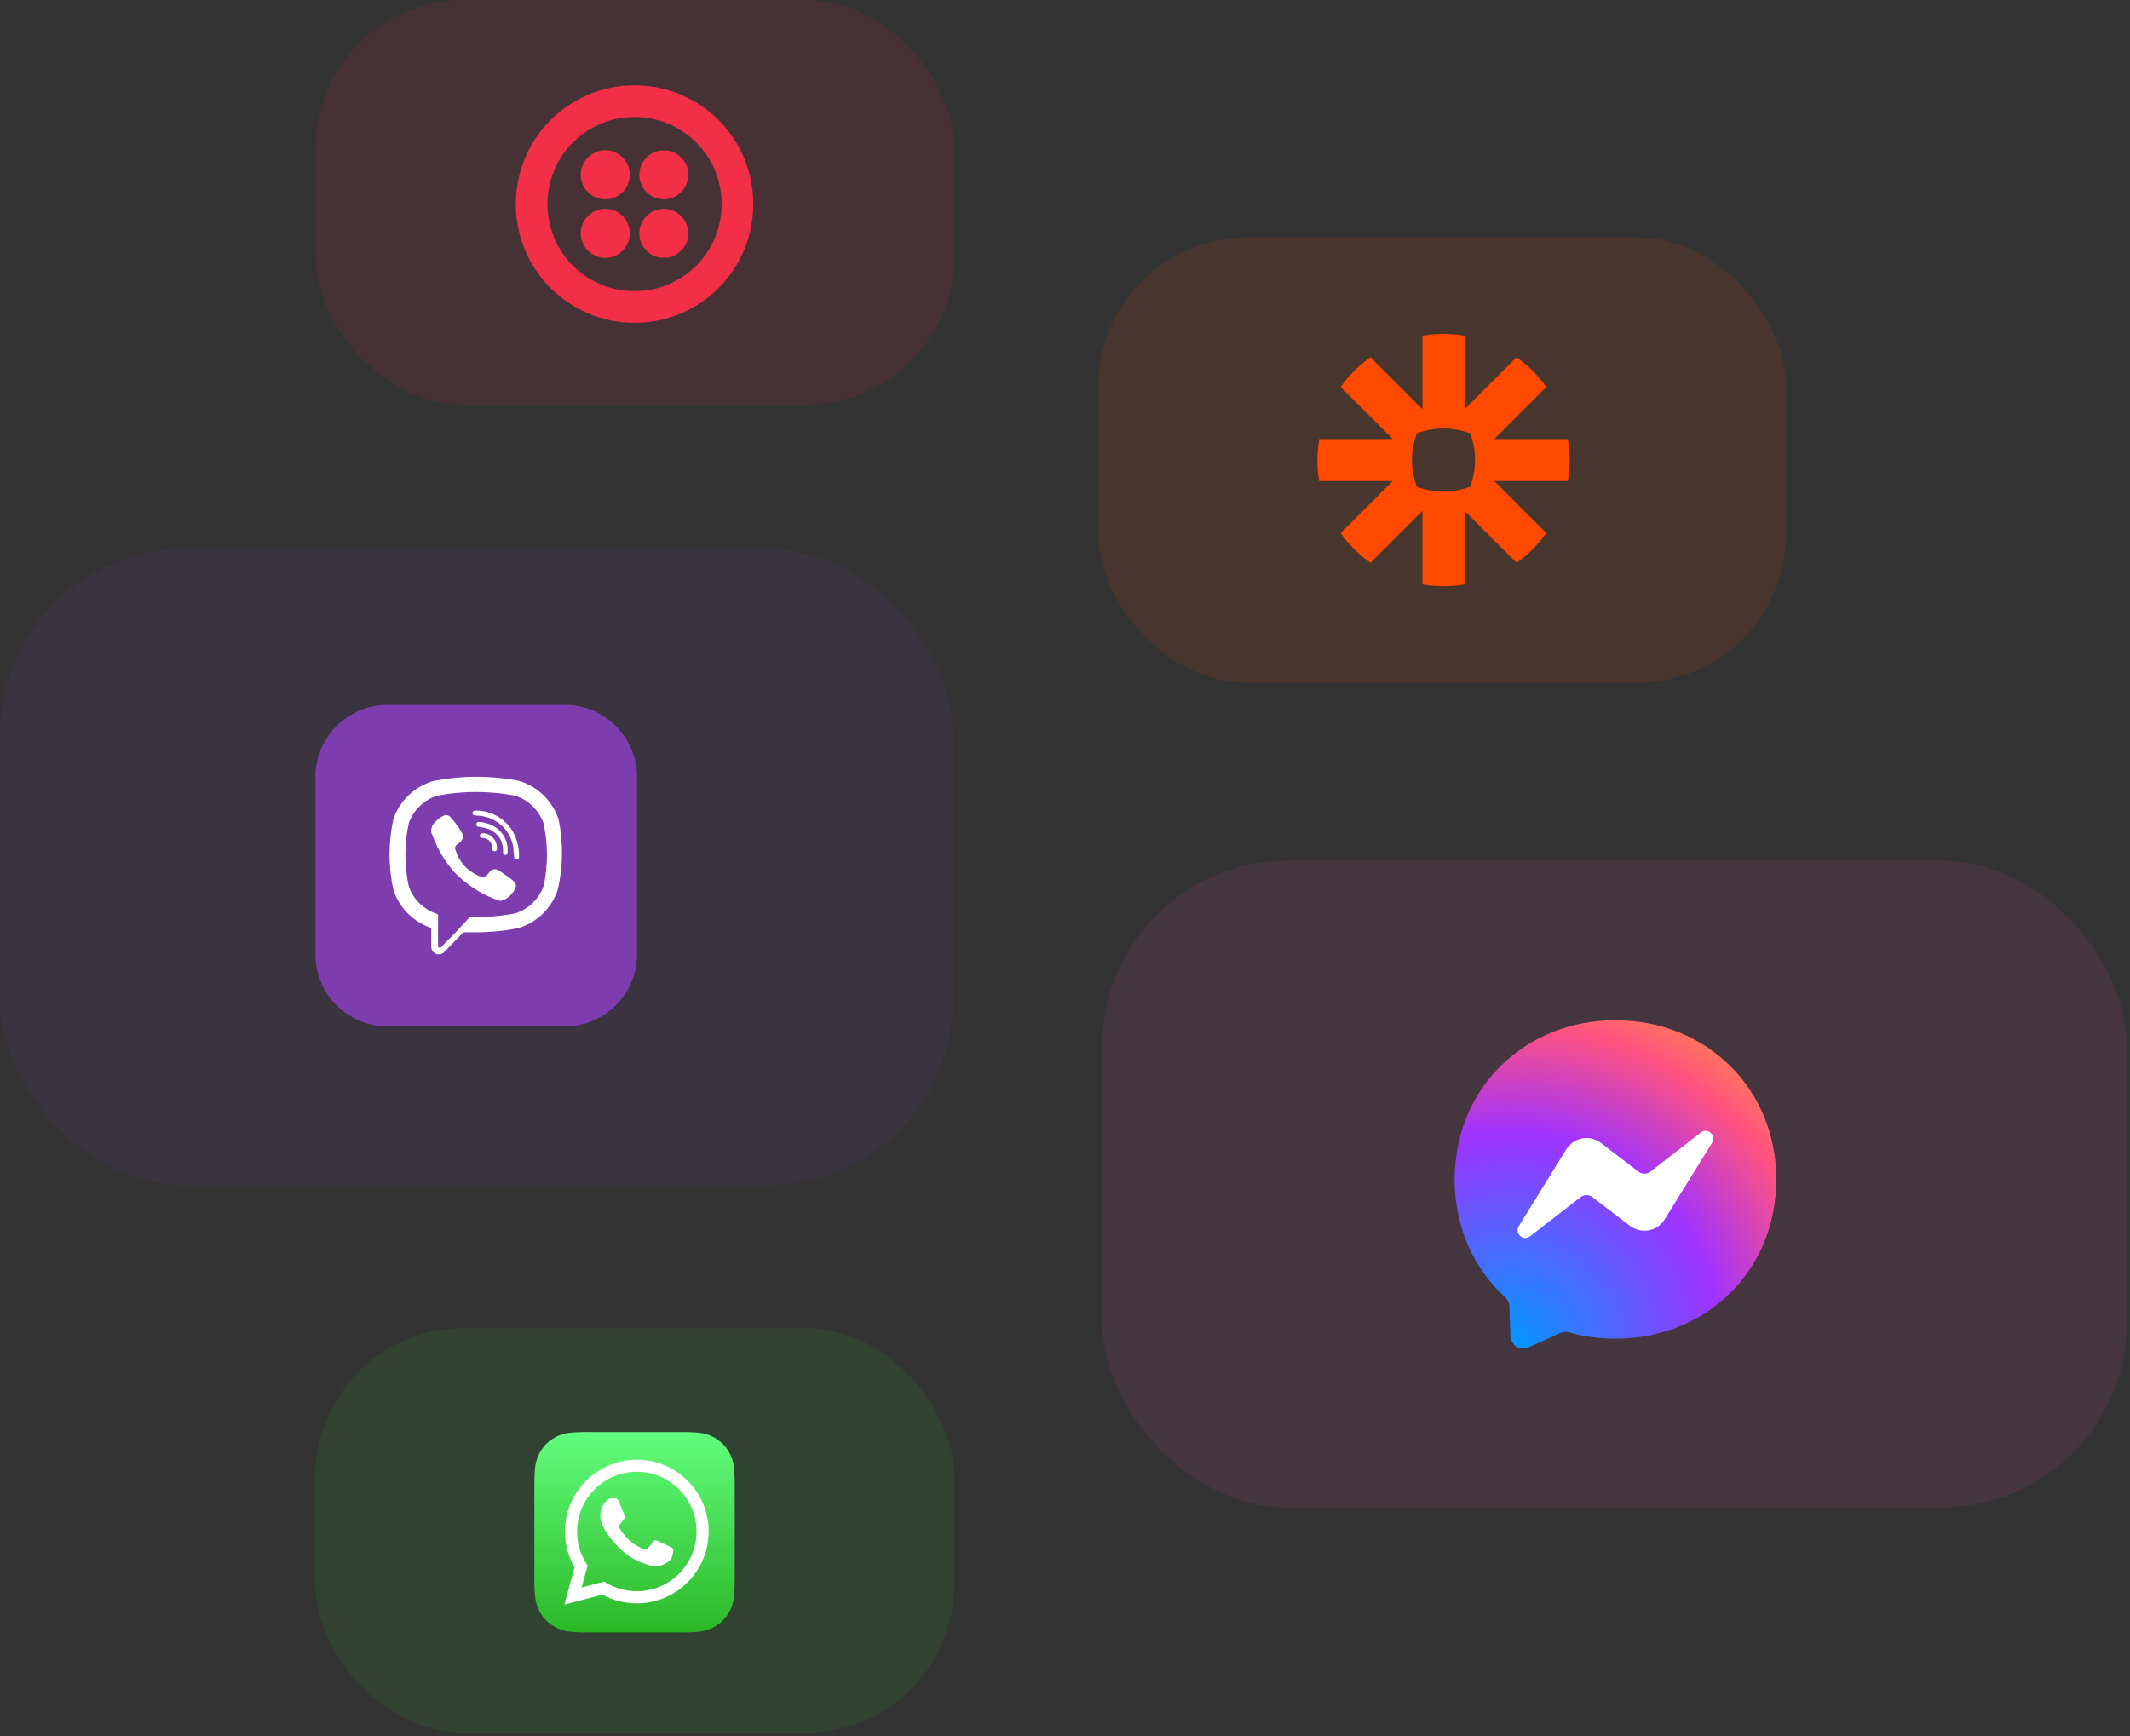 <svg width="574" height="468" viewBox="0 0 574 468" fill="none" xmlns="http://www.w3.org/2000/svg">
<rect x="0" y="0" width="574" height="468" fill="#333333" stroke="none"/>
<rect x="85" y="358" width="172.166" height="109.038" rx="40" fill="#31CC31" fill-opacity="0.1"/>
<rect y="148" width="256.814" height="171.449" rx="50" fill="#7D3DAF" fill-opacity="0.1"/>
<rect x="296" y="64" width="185.294" height="120" rx="40" fill="#FF4A00" fill-opacity="0.1"/>
<g clip-path="url(#clip0_12_3191)">
<path d="M197.997 426.298C197.997 426.594 197.988 427.235 197.97 427.73C197.927 428.942 197.831 430.506 197.685 431.219C197.467 432.29 197.137 433.3 196.708 434.141C196.199 435.137 195.551 436.028 194.78 436.797C194.011 437.565 193.12 438.211 192.126 438.718C191.281 439.149 190.264 439.479 189.187 439.696C188.481 439.838 186.929 439.933 185.725 439.975C185.229 439.993 184.588 440.002 184.293 440.002L157.703 439.998C157.407 439.998 156.766 439.989 156.271 439.971C155.059 439.928 153.495 439.831 152.782 439.686C151.712 439.468 150.701 439.138 149.86 438.708C148.864 438.2 147.973 437.551 147.204 436.78C146.436 436.011 145.79 435.121 145.283 434.127C144.852 433.281 144.522 432.264 144.305 431.188C144.163 430.482 144.068 428.93 144.026 427.726C144.008 427.23 143.999 426.588 143.999 426.294L144.003 399.704C144.003 399.408 144.012 398.767 144.03 398.272C144.074 397.06 144.17 395.496 144.315 394.783C144.533 393.712 144.863 392.702 145.293 391.86C145.801 390.865 146.45 389.974 147.221 389.204C147.99 388.437 148.88 387.79 149.874 387.284C150.72 386.853 151.737 386.523 152.814 386.306C153.519 386.163 155.071 386.069 156.276 386.026C156.771 386.009 157.413 386 157.707 386L184.297 386.004C184.593 386.004 185.234 386.013 185.73 386.031C186.942 386.074 188.505 386.17 189.218 386.316C190.289 386.534 191.3 386.864 192.141 387.293C193.136 387.802 194.027 388.451 194.797 389.221C195.565 389.99 196.211 390.881 196.717 391.875C197.148 392.72 197.478 393.737 197.695 394.814C197.838 395.52 197.932 397.072 197.975 398.276C197.993 398.772 198.001 399.413 198.001 399.708L197.997 426.298V426.298Z" fill="url(#paint0_linear_12_3191)"/>
<path d="M185.307 399.126C181.651 395.467 176.789 393.451 171.609 393.448C160.935 393.448 152.248 402.132 152.244 412.806C152.242 416.218 153.134 419.548 154.829 422.484L152.081 432.515L162.347 429.823C165.175 431.366 168.36 432.178 171.601 432.18H171.609C182.281 432.18 190.969 423.495 190.973 412.821C190.975 407.649 188.963 402.785 185.307 399.126V399.126ZM171.609 428.91H171.602C168.714 428.909 165.881 428.133 163.41 426.667L162.822 426.319L156.731 427.916L158.357 421.979L157.974 421.37C156.363 418.808 155.512 415.847 155.513 412.807C155.517 403.936 162.737 396.718 171.615 396.718C175.914 396.72 179.955 398.396 182.994 401.437C186.033 404.478 187.705 408.521 187.704 412.82C187.7 421.692 180.48 428.91 171.609 428.91V428.91ZM180.437 416.86C179.953 416.617 177.575 415.447 177.131 415.286C176.688 415.124 176.365 415.044 176.042 415.528C175.72 416.012 174.793 417.102 174.51 417.425C174.228 417.747 173.946 417.788 173.462 417.546C172.978 417.304 171.419 416.793 169.571 415.145C168.133 413.862 167.161 412.278 166.879 411.794C166.597 411.31 166.849 411.048 167.091 410.807C167.309 410.59 167.575 410.242 167.817 409.959C168.059 409.677 168.14 409.475 168.301 409.152C168.462 408.829 168.382 408.547 168.261 408.305C168.14 408.063 167.172 405.682 166.769 404.713C166.376 403.77 165.977 403.898 165.68 403.883C165.398 403.869 165.075 403.866 164.753 403.866C164.43 403.866 163.906 403.987 163.462 404.471C163.019 404.956 161.769 406.126 161.769 408.507C161.769 410.887 163.503 413.188 163.745 413.51C163.987 413.833 167.157 418.719 172.01 420.814C173.165 421.312 174.066 421.61 174.769 421.833C175.928 422.201 176.983 422.149 177.816 422.025C178.746 421.886 180.679 420.855 181.082 419.725C181.486 418.595 181.486 417.626 181.365 417.425C181.244 417.223 180.921 417.102 180.437 416.86V416.86Z" fill="white"/>
</g>
<path d="M152.209 190H104.451C93.709 190 85 198.709 85 209.451V257.209C85 267.951 93.709 276.66 104.451 276.66H152.209C162.951 276.66 171.66 267.951 171.66 257.209V209.451C171.66 198.709 162.951 190 152.209 190Z" fill="#7D3DAF"/>
<path d="M150.528 220.858C149.713 218.371 148.303 216.122 146.419 214.307C144.536 212.491 142.236 211.164 139.722 210.442C132.245 209.007 124.565 209.007 117.089 210.442C114.531 211.12 112.181 212.42 110.248 214.227C108.316 216.034 106.86 218.291 106.012 220.798C104.628 227.076 104.628 233.58 106.012 239.859C106.797 242.246 108.129 244.417 109.9 246.199C111.672 247.981 113.835 249.326 116.218 250.125V255.198C116.219 255.604 116.341 256.001 116.569 256.338C116.797 256.675 117.121 256.936 117.498 257.087C117.876 257.239 118.29 257.274 118.687 257.189C119.085 257.104 119.448 256.901 119.73 256.608L124.863 251.295H128.195C131.993 251.292 135.782 250.93 139.511 250.215C142.026 249.492 144.325 248.165 146.209 246.35C148.093 244.534 149.503 242.285 150.318 239.799C151.753 233.574 151.825 227.113 150.528 220.858ZM146.475 238.868C145.848 240.59 144.834 242.145 143.513 243.415C142.191 244.684 140.597 245.634 138.851 246.192C134.895 246.943 130.869 247.265 126.844 247.153C126.811 247.139 126.775 247.132 126.739 247.132C126.703 247.132 126.667 247.139 126.634 247.153L122.852 251.235L118.86 255.318C118.793 255.381 118.709 255.424 118.618 255.441C118.527 255.458 118.433 255.449 118.348 255.414C118.262 255.379 118.189 255.32 118.136 255.245C118.083 255.169 118.053 255.08 118.049 254.987V246.613C118.044 246.548 118.018 246.486 117.974 246.437C117.931 246.389 117.873 246.355 117.809 246.342C116.063 245.784 114.469 244.834 113.147 243.565C111.826 242.295 110.812 240.74 110.185 239.018C108.938 233.343 108.938 227.464 110.185 221.788C110.812 220.067 111.826 218.511 113.147 217.242C114.469 215.972 116.063 215.022 117.809 214.464C124.75 213.137 131.88 213.137 138.821 214.464C140.567 215.022 142.161 215.972 143.483 217.242C144.804 218.511 145.818 220.067 146.445 221.788C147.703 227.462 147.713 233.34 146.475 239.018V238.868Z" fill="white"/>
<path d="M138.491 237.547C137.866 237.024 137.215 236.533 136.54 236.077C135.849 235.596 135.189 235.116 134.469 234.666C134.152 234.429 133.768 234.302 133.373 234.302C132.978 234.302 132.594 234.429 132.277 234.666C131.617 235.206 131.287 236.257 130.356 236.377C129.81 236.391 129.27 236.256 128.795 235.986C127.369 235.357 126.094 234.429 125.058 233.263C124.022 232.098 123.249 230.723 122.792 229.233C122.699 229.046 122.651 228.84 122.651 228.632C122.651 228.424 122.699 228.218 122.792 228.032C122.922 227.836 123.084 227.663 123.272 227.522L123.902 227.041C124.315 226.755 124.602 226.321 124.702 225.829C124.803 225.337 124.71 224.825 124.443 224.4C123.587 222.938 122.581 221.57 121.441 220.317C121.23 220.03 120.925 219.827 120.578 219.745C120.232 219.662 119.867 219.706 119.55 219.867C118.653 220.286 117.856 220.89 117.209 221.638C116.797 222.007 116.494 222.483 116.335 223.012C116.177 223.542 116.167 224.105 116.308 224.64C116.788 225.811 117.269 226.981 117.809 228.122C118.953 230.529 120.417 232.771 122.161 234.786C125.32 238.165 129.212 240.773 133.538 242.41C133.958 242.59 134.408 242.68 134.859 242.83C135.27 242.738 135.672 242.608 136.059 242.44C137.291 241.77 138.271 240.716 138.851 239.438C139.016 239.13 139.071 238.773 139.005 238.429C138.94 238.085 138.758 237.774 138.491 237.547ZM128.345 218.486H128.015C127.916 218.486 127.818 218.506 127.728 218.546C127.638 218.586 127.557 218.645 127.492 218.719C127.426 218.793 127.378 218.88 127.349 218.975C127.32 219.069 127.311 219.169 127.324 219.267C127.324 219.777 127.925 219.777 128.345 219.837C128.765 219.897 129.636 219.837 130.236 220.047C132.294 220.431 134.18 221.446 135.633 222.953C137.086 224.46 138.033 226.382 138.341 228.452C138.341 229.233 138.491 230.043 138.551 230.853C138.611 231.664 138.791 231.634 139.241 231.634C139.337 231.631 139.43 231.608 139.515 231.566C139.601 231.523 139.676 231.463 139.736 231.389C139.796 231.315 139.839 231.228 139.862 231.136C139.886 231.044 139.889 230.947 139.872 230.853C139.872 229.893 139.872 228.932 139.571 227.852C139.088 225.226 137.701 222.851 135.65 221.141C133.6 219.43 131.015 218.491 128.345 218.486Z" fill="white"/>
<path d="M135.579 229.473C135.551 229.652 135.551 229.834 135.579 230.013C135.62 230.14 135.7 230.251 135.808 230.33C135.916 230.409 136.046 230.451 136.18 230.451C136.313 230.451 136.443 230.409 136.551 230.33C136.659 230.251 136.739 230.14 136.78 230.013C136.79 229.883 136.79 229.753 136.78 229.623V228.662V228.302C136.638 227.076 136.193 225.905 135.485 224.894C134.778 223.882 133.83 223.063 132.728 222.509C131.582 221.923 130.321 221.595 129.035 221.548C128.952 221.54 128.867 221.549 128.787 221.575C128.707 221.602 128.634 221.645 128.572 221.701C128.509 221.758 128.46 221.827 128.426 221.904C128.392 221.981 128.375 222.064 128.375 222.149C128.362 222.232 128.367 222.317 128.39 222.399C128.412 222.48 128.452 222.556 128.506 222.621C128.56 222.687 128.627 222.74 128.702 222.777C128.778 222.815 128.861 222.836 128.945 222.839L130.026 223.019C130.765 223.134 131.483 223.357 132.157 223.679C133.272 224.231 134.201 225.097 134.829 226.171C135.353 227.191 135.611 228.327 135.579 229.473Z" fill="white"/>
<path d="M133.898 229.022C133.926 228.843 133.926 228.661 133.898 228.482C133.902 227.971 133.805 227.464 133.612 226.991C133.419 226.518 133.135 226.087 132.775 225.725C132.415 225.362 131.987 225.074 131.515 224.878C131.043 224.681 130.537 224.58 130.026 224.58C129.861 224.569 129.698 224.617 129.566 224.716C129.433 224.816 129.341 224.959 129.306 225.12C129.288 225.203 129.288 225.289 129.304 225.372C129.321 225.455 129.354 225.534 129.401 225.604C129.449 225.674 129.51 225.734 129.581 225.779C129.653 225.825 129.732 225.856 129.816 225.871C130.146 225.871 130.506 225.871 130.867 226.021C131.136 226.097 131.389 226.219 131.617 226.381C132.092 226.745 132.422 227.267 132.547 227.852C132.567 228.152 132.567 228.452 132.547 228.752C132.547 228.846 132.566 228.938 132.603 229.024C132.639 229.109 132.693 229.187 132.76 229.251C132.828 229.316 132.907 229.366 132.994 229.399C133.082 229.432 133.175 229.447 133.268 229.443C133.406 229.462 133.547 229.43 133.663 229.352C133.779 229.275 133.863 229.158 133.898 229.022Z" fill="white"/>
<path d="M397.5 124.015C397.501 126.467 397.059 128.899 396.194 131.193C393.899 132.057 391.466 132.5 389.014 132.501H388.985C386.46 132.498 384.04 132.036 381.807 131.194C380.942 128.899 380.499 126.467 380.5 124.015V123.985C380.499 121.534 380.941 119.102 381.804 116.808C384.099 115.942 386.532 115.499 388.985 115.5H389.014C391.467 115.499 393.9 115.942 396.194 116.808C397.059 119.102 397.501 121.533 397.5 123.985V124.015L397.5 124.015ZM422.528 118.333H402.681L416.714 104.3C415.613 102.752 414.384 101.3 413.041 99.957V99.956C411.698 98.615 410.246 97.387 408.699 96.286L394.666 110.32V90.473C392.799 90.159 390.91 90.001 389.017 90H388.982C387.057 90.001 385.171 90.165 383.333 90.473V110.32L369.3 96.286C367.753 97.387 366.301 98.615 364.96 99.958L364.953 99.964C363.612 101.305 362.385 102.755 361.285 104.3L375.32 118.333H355.473C355.473 118.333 355 122.061 355 123.988V124.012C355 125.939 355.163 127.828 355.473 129.667H375.32L361.285 143.7C363.493 146.799 366.201 149.507 369.3 151.715L383.333 137.68V157.528C385.198 157.84 387.085 157.998 388.975 158H389.023C390.914 157.998 392.801 157.84 394.665 157.528V137.68L408.7 151.715C410.246 150.614 411.698 149.386 413.041 148.044L413.044 148.041C414.385 146.698 415.613 145.246 416.714 143.7L402.679 129.667H422.528C422.837 127.831 422.998 125.948 423 124.025V123.975C422.998 122.052 422.837 120.169 422.528 118.333Z" fill="#FF4A00"/>
<rect x="297" y="232" width="276.183" height="174.318" rx="50" fill="#E54AA4" fill-opacity="0.1"/>
<path d="M435.34 275C410.929 275 392 293.261 392 317.916C392 330.812 397.179 341.962 405.609 349.66C406.313 350.301 406.746 351.208 406.768 352.182L407.006 360.057C407.024 360.636 407.18 361.203 407.462 361.706C407.744 362.209 408.143 362.634 408.623 362.943C409.104 363.252 409.651 363.436 410.218 363.479C410.784 363.521 411.352 363.421 411.871 363.187L420.474 359.316C421.2 358.984 422.024 358.929 422.793 359.139C426.748 360.245 430.952 360.842 435.34 360.842C459.751 360.842 478.68 342.581 478.68 317.927C478.68 293.272 459.751 275 435.34 275Z" fill="url(#paint1_radial_12_3191)"/>
<path d="M409.314 330.47L422.046 309.852C422.524 309.076 423.156 308.41 423.9 307.895C424.644 307.381 425.484 307.029 426.368 306.863C427.252 306.696 428.16 306.719 429.034 306.929C429.909 307.139 430.732 307.532 431.45 308.083L441.581 315.836C442.033 316.182 442.584 316.368 443.148 316.366C443.713 316.364 444.262 316.174 444.712 315.825L458.386 305.229C460.206 303.813 462.59 306.047 461.377 308.027L448.635 328.633C448.156 329.41 447.524 330.076 446.78 330.591C446.036 331.105 445.196 331.457 444.312 331.623C443.429 331.789 442.521 331.767 441.646 331.557C440.771 331.347 439.948 330.954 439.23 330.403L429.099 322.65C428.647 322.304 428.097 322.118 427.532 322.12C426.967 322.122 426.418 322.312 425.968 322.661L412.294 333.257C410.474 334.673 408.09 332.449 409.314 330.47Z" fill="white"/>
<rect x="85" width="172.166" height="109.038" rx="40" fill="#F12E45" fill-opacity="0.1"/>
<path d="M169.72 47.107C169.72 50.733 166.733 53.72 163.107 53.72C159.48 53.72 156.493 50.733 156.493 47.107C156.493 43.48 159.48 40.493 163.107 40.493C166.733 40.493 169.72 43.48 169.72 47.107ZM163.107 56.28C159.48 56.28 156.493 59.267 156.493 62.893C156.493 66.52 159.48 69.507 163.107 69.507C166.733 69.507 169.72 66.52 169.72 62.893C169.72 59.267 166.733 56.28 163.107 56.28ZM203 55C203 72.707 188.707 87 171 87C153.293 87 139 72.707 139 55C139 37.293 153.293 23 171 23C188.707 23 203 37.293 203 55ZM194.467 55C194.467 41.987 184.013 31.533 171 31.533C157.987 31.533 147.533 41.987 147.533 55C147.533 68.013 157.987 78.467 171 78.467C184.013 78.467 194.467 68.013 194.467 55ZM178.893 56.28C175.267 56.28 172.28 59.267 172.28 62.893C172.28 66.52 175.267 69.507 178.893 69.507C182.52 69.507 185.507 66.52 185.507 62.893C185.507 59.267 182.52 56.28 178.893 56.28ZM178.893 40.493C175.267 40.493 172.28 43.48 172.28 47.107C172.28 50.733 175.267 53.72 178.893 53.72C182.52 53.72 185.507 50.733 185.507 47.107C185.507 43.48 182.52 40.493 178.893 40.493Z" fill="#F22F46"/>
<defs>
<linearGradient id="paint0_linear_12_3191" x1="171" y1="386" x2="171" y2="440.002" gradientUnits="userSpaceOnUse">
<stop stop-color="#61FD7D"/>
<stop offset="1" stop-color="#2BB826"/>
</linearGradient>
<radialGradient id="paint1_radial_12_3191" cx="0" cy="0" r="1" gradientUnits="userSpaceOnUse" gradientTransform="translate(406.519 363.486) scale(95.348 97.334)">
<stop stop-color="#0099FF"/>
<stop offset="0.6" stop-color="#A033FF"/>
<stop offset="0.9" stop-color="#FF5280"/>
<stop offset="1" stop-color="#FF7061"/>
</radialGradient>
<clipPath id="clip0_12_3191">
<rect width="54" height="54" fill="white" transform="translate(144 386)"/>
</clipPath>
</defs>
</svg>
